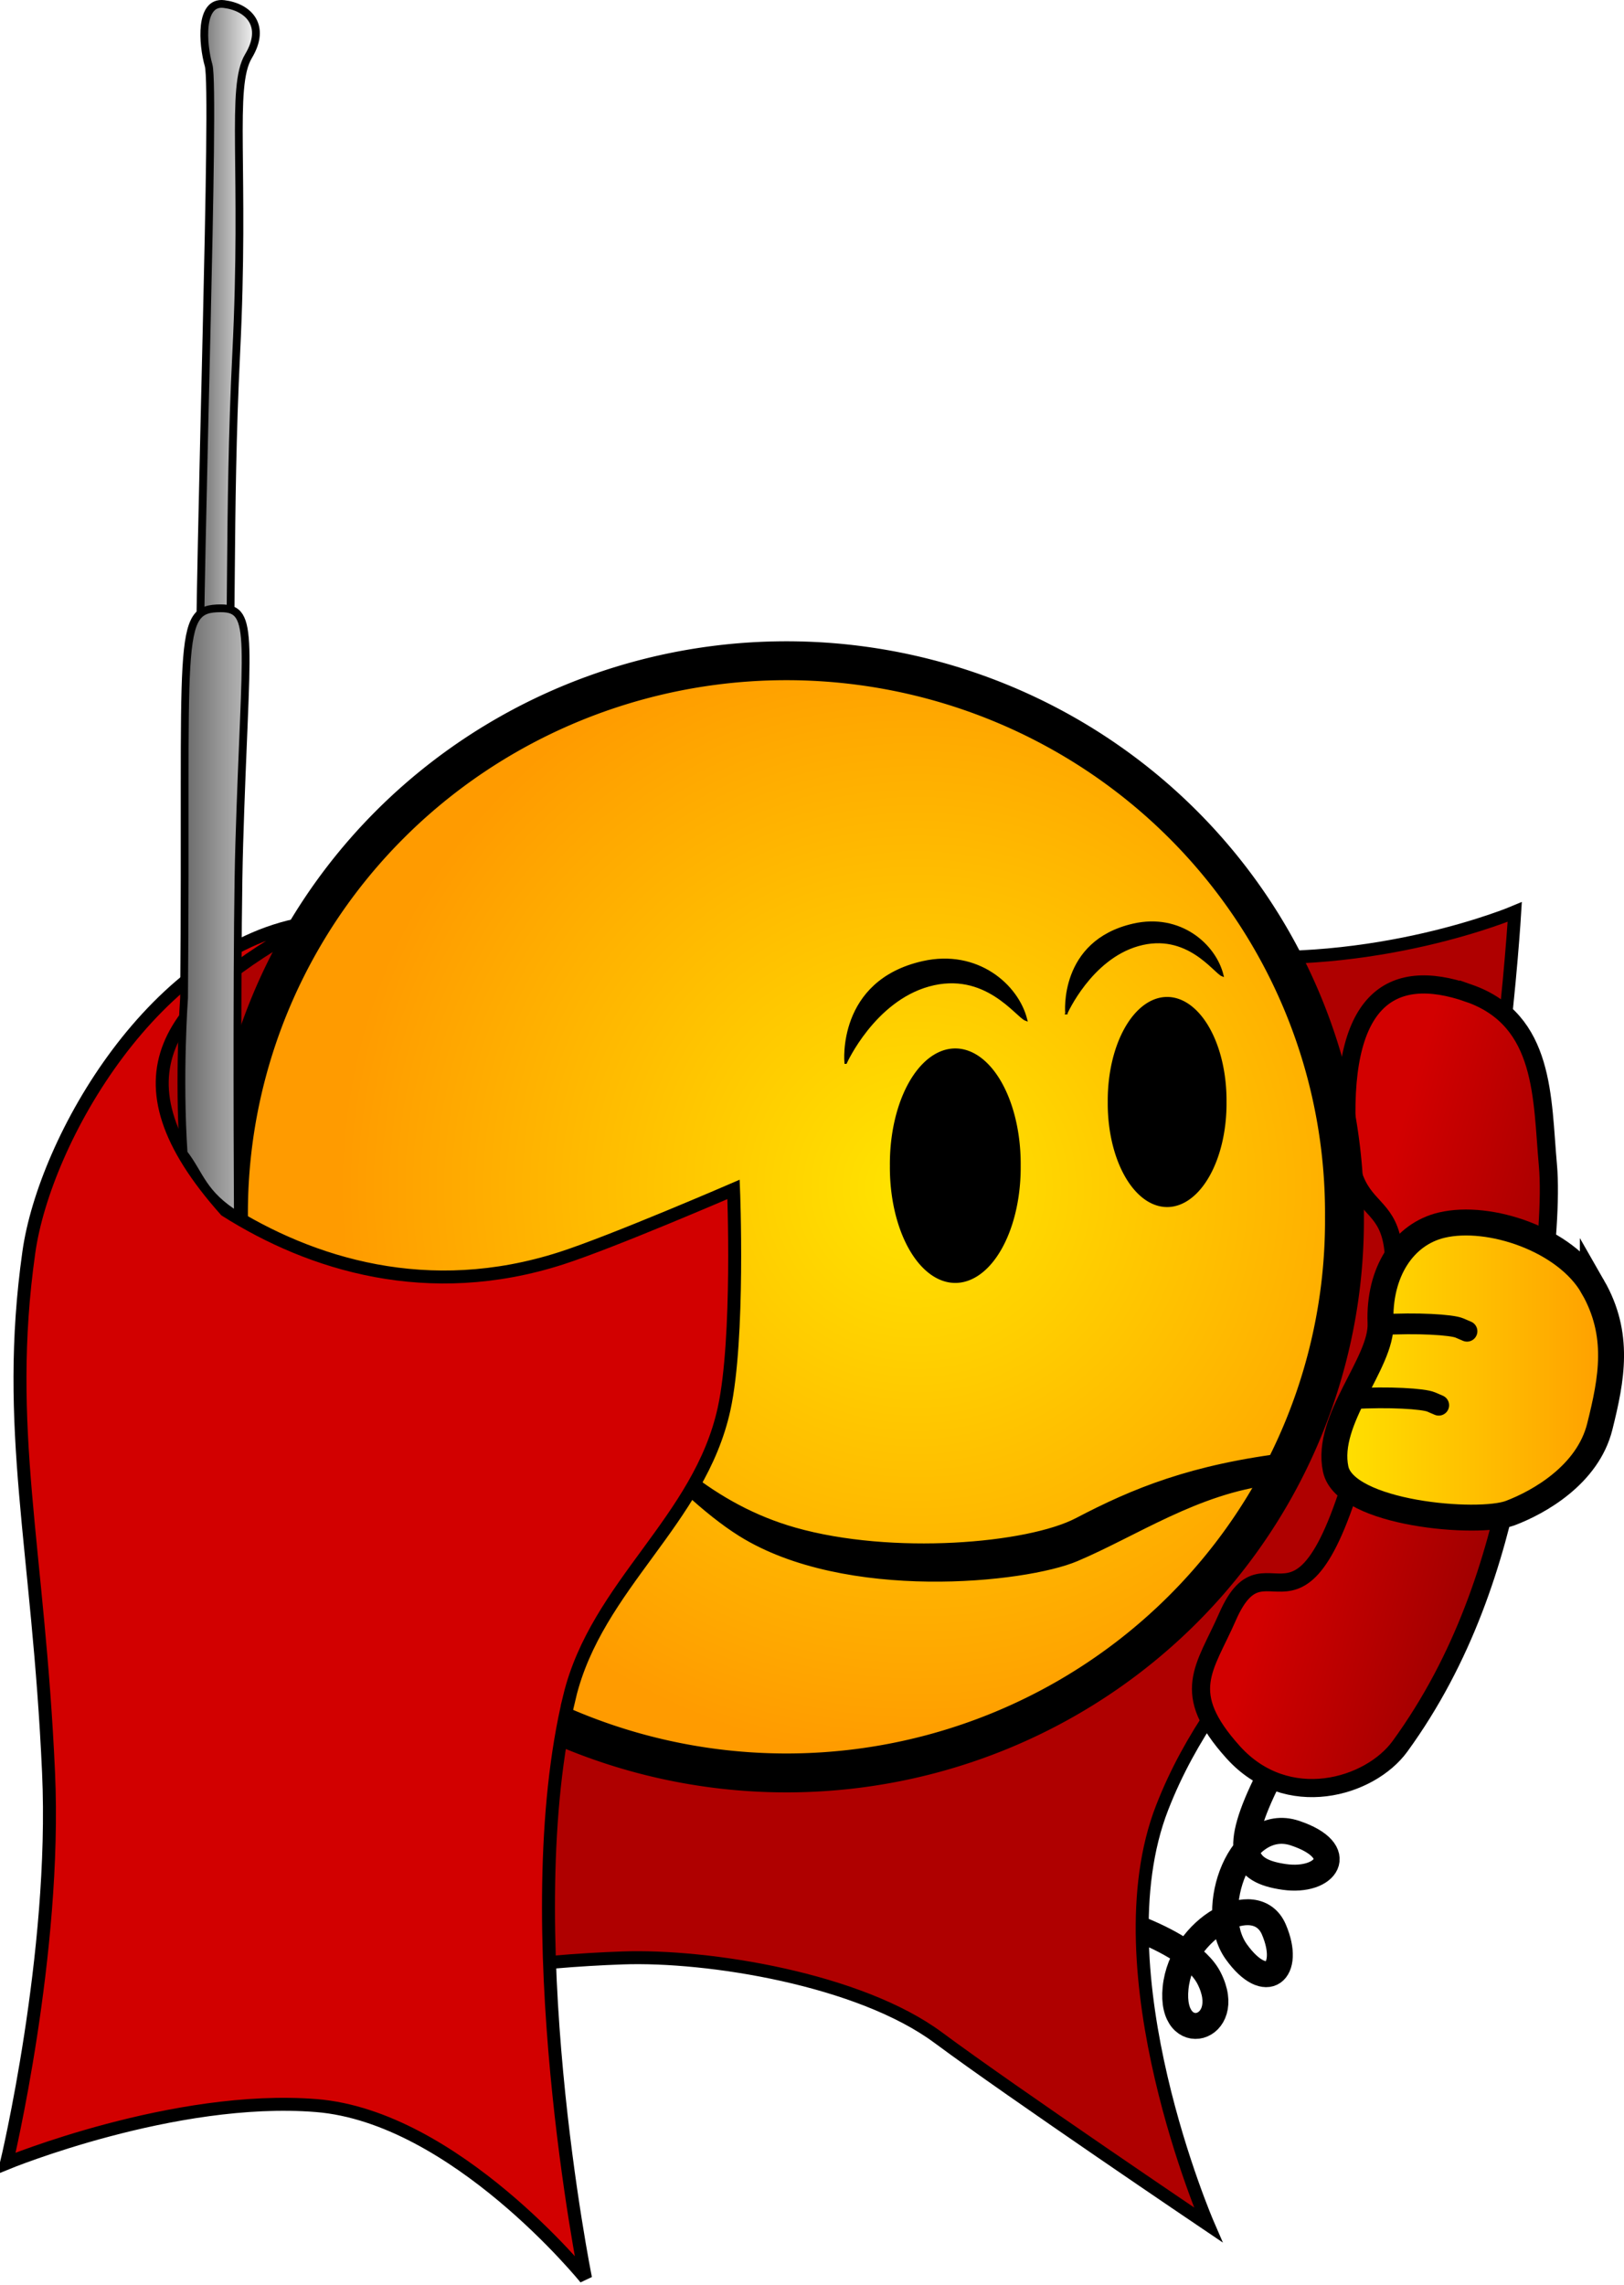 <svg xmlns="http://www.w3.org/2000/svg" xmlns:xlink="http://www.w3.org/1999/xlink" viewBox="0 0 626.49 881.02" version="1.0"><defs><linearGradient id="a"><stop offset="0" stop-color="#ffe500"/><stop offset="1" stop-color="#ff9b00"/></linearGradient><linearGradient id="f" y2="426.09" gradientUnits="userSpaceOnUse" x2="147.07" gradientTransform="translate(-50.814 -48.999)" y1="426.09" x1="120.32"><stop offset="0" stop-color="#646464"/><stop offset="1" stop-color="#bcbcbc"/></linearGradient><linearGradient id="b" y2="194.51" gradientUnits="userSpaceOnUse" x2="151.05" gradientTransform="translate(-50.814 -48.999)" y1="194.51" x1="126.24"><stop offset="0" stop-color="#646464"/><stop offset="1" stop-color="#646464" stop-opacity="0"/></linearGradient><linearGradient id="c" y2="613.68" gradientUnits="userSpaceOnUse" x2="719.03" gradientTransform="translate(-50.814 -48.999)" y1="569.63" x1="566.26"><stop offset="0" stop-color="#d20000"/><stop offset="1" stop-color="#6d0000"/></linearGradient><linearGradient id="h" y2="577.3" xlink:href="#a" gradientUnits="userSpaceOnUse" x2="677.31" gradientTransform="translate(-50.814 -48.999)" y1="577.3" x1="560.57"/><radialGradient id="d" xlink:href="#a" gradientUnits="userSpaceOnUse" cy="506.7" cx="404.32" gradientTransform="matrix(1 0 0 .99 -50.814 -43.7)" r="222.76"/></defs><path d="M489.28 685.8c-13.91 27.81-10.1 35.62 6.13 37.94s25-9.93 4.14-16.89c-20.86-6.95-34.25 29.46-22.66 45.69 11.59 16.22 21.49 7.71 14.53-8.52-6.95-16.22-35.6-.61-37.92 22.57s23.19 16.43 12.94-3.77c-8.49-16.74-49.02-26.03-49.02-26.03H401.2" stroke="#000" stroke-width="10" fill="none"/><path d="M76.926 274.78c0-67.42 6.17-240.4 3.55-249.57-2.37-8.275-3.55-24.834 5.91-23.651s16.56 8.279 9.46 20.107c-7.09 11.828-1.18 43.594-4.73 114.72-3.06 61.43-1.18 115.92-3.55 139.57-2.36 23.66-9.46 11.83-10.64-1.18z" fill-rule="evenodd" stroke="#000" stroke-width="3" fill="url(#b)"/><path d="M467.24 368.22c63.73 6.09 117.1-16.56 117.1-16.56s-6.47 109.5-28.39 163.22c-42 102.92-85.45 125.26-107.63 182.15-24.64 63.2 17.74 160.85 17.74 160.85s-75.63-51.03-104.08-72.15c-30.35-22.52-88.71-31.93-121.83-30.75s-79.24 5.92-100.53 18.93-68.61 15.37-70.97 7.09c-2.37-8.28-27.204-173.86-27.204-188.06 0-14.19-67.37-101.12 21.294-197.52 88.11-95.8 264.94-43.76 264.94-43.76s74.66 10.35 139.56 16.56z" fill-rule="evenodd" stroke="#000" stroke-width="5" fill="#af0000"/><path d="M566.61 382.97c-30.32-10.59-50.12 2.61-46.88 56.72 2.6 43.27 32.95 4.98 8.95 104.71-25.57 106.31-38.93 41.97-55.16 79.06-8.76 20.03-18.69 28.99 2.17 52.17s52.82 13.65 64.39-2.26c24.53-33.73 36.51-71.27 43.46-106.04s15.91-92.6 13.59-118.1-.84-55.9-30.52-66.26z" fill-rule="evenodd" stroke="#000" stroke-width="7" fill="url(#c)"/><path d="M518.65 469.21a215.26 212.98 0 11-430.51 0 215.26 212.98 0 11430.51 0z" fill-rule="evenodd" stroke="#000" stroke-width="15" fill="url(#d)"/><path id="e" d="M393.75 449.49a25.233 44.523 0 11-50.46 0 25.233 44.523 0 1150.46 0z" fill-rule="evenodd" stroke-width="0" fill="#000"/><use xlink:href="#e" transform="matrix(.908 0 0 .896 115.63 22.19)" height="1052.362" width="744.094"/><path d="M490.78 572.02c-28.84 3.45-52.27 19.72-75.35 29.5-19.98 8.47-89.4 15.67-129.97-9.63-26.96-16.81-59.21-58.05-59.21-58.05s-12.75 6.63-26.37 4.6c-1.21-.18-1.49-3.78-1.49-3.78s31.73 6.61 44.73-23.52c.83-1.93 3.45 1.2 3.05 2.01-5.13 10.44-16.18 19.28-16.18 19.28 22.78 27.33 45.72 48.29 76.7 57.09 37.41 10.62 89.79 6.17 108.66-3.72 21.73-11.39 44.17-20.67 82.18-25.24 1.39-.16-6.75 11.46-6.75 11.46z" stroke-linejoin="round" fill-rule="evenodd" stroke="#000"/><path id="g" d="M326.25 409.72s10.78-23.89 32-29.8c21.95-6.11 33.99 11.95 37.53 13.24-3.31-13.24-18.83-26.77-39.73-22.07-32.85 7.38-29.8 38.63-29.8 38.63z" fill-rule="evenodd" stroke="#000" stroke-width="1" fill="#000"/><path d="M219.73 654.16c10.47-43.01 50.19-67.75 59.61-110.94 5.94-27.27 3.64-84.58 3.64-84.58s-46.7 20.18-66.47 26.54c-51.28 16.49-96.5 2.41-129.47-18.45-45.987-51.62-22.62-80.61 32.64-110.98-59.46 8.66-102.42 83.49-108.56 127.16-9.598 68.19 3.704 113.4 7.609 200.57C21.9 753.3 2.504 834.15 2.504 834.15s64.796-26.62 119.5-22.24c53.52 4.29 103.88 66.61 103.88 66.61s-27.56-136.44-6.15-224.36z" fill-rule="evenodd" stroke="#000" stroke-width="5" fill="#d20000"/><path d="M71.006 384.78c1.19-139.57-3.54-150.22 14.2-150.22 13.48 0 9.46 11.83 7.09 91.08-.93 30.76-.73 108.54-.54 143.21-13.78-8.47-14.46-15.85-20.92-24.18-2.01-29.91.17-59.89.17-59.89z" fill-rule="evenodd" stroke="#000" stroke-width="3" fill="url(#f)"/><use xlink:href="#g" transform="matrix(.866 0 0 .883 128.83 28.917)" height="1052.362" width="744.094"/><path d="M614.46 496.19c-10.43-18.21-39.94-28.1-58.25-23.79-14.69 3.46-24.41 18.02-23.64 37.81.6 15.43-21.38 37.03-17.31 56.27 3.67 17.32 55.02 21.62 67.35 16.97 11.06-4.18 29.9-14.78 34.53-33.32 4.64-18.55 7.87-35.53-2.68-53.94z" fill-rule="evenodd" stroke="#000" stroke-width="10" fill="url(#h)"/><path d="M521.87 539.34c13.85-.84 27.28 0 30.21 1.26l2.94 1.26M532.78 510.81c13.85-.84 27.27 0 30.21 1.26l2.94 1.26" stroke="#000" stroke-width="8" stroke-linecap="round" fill="none"/></svg>